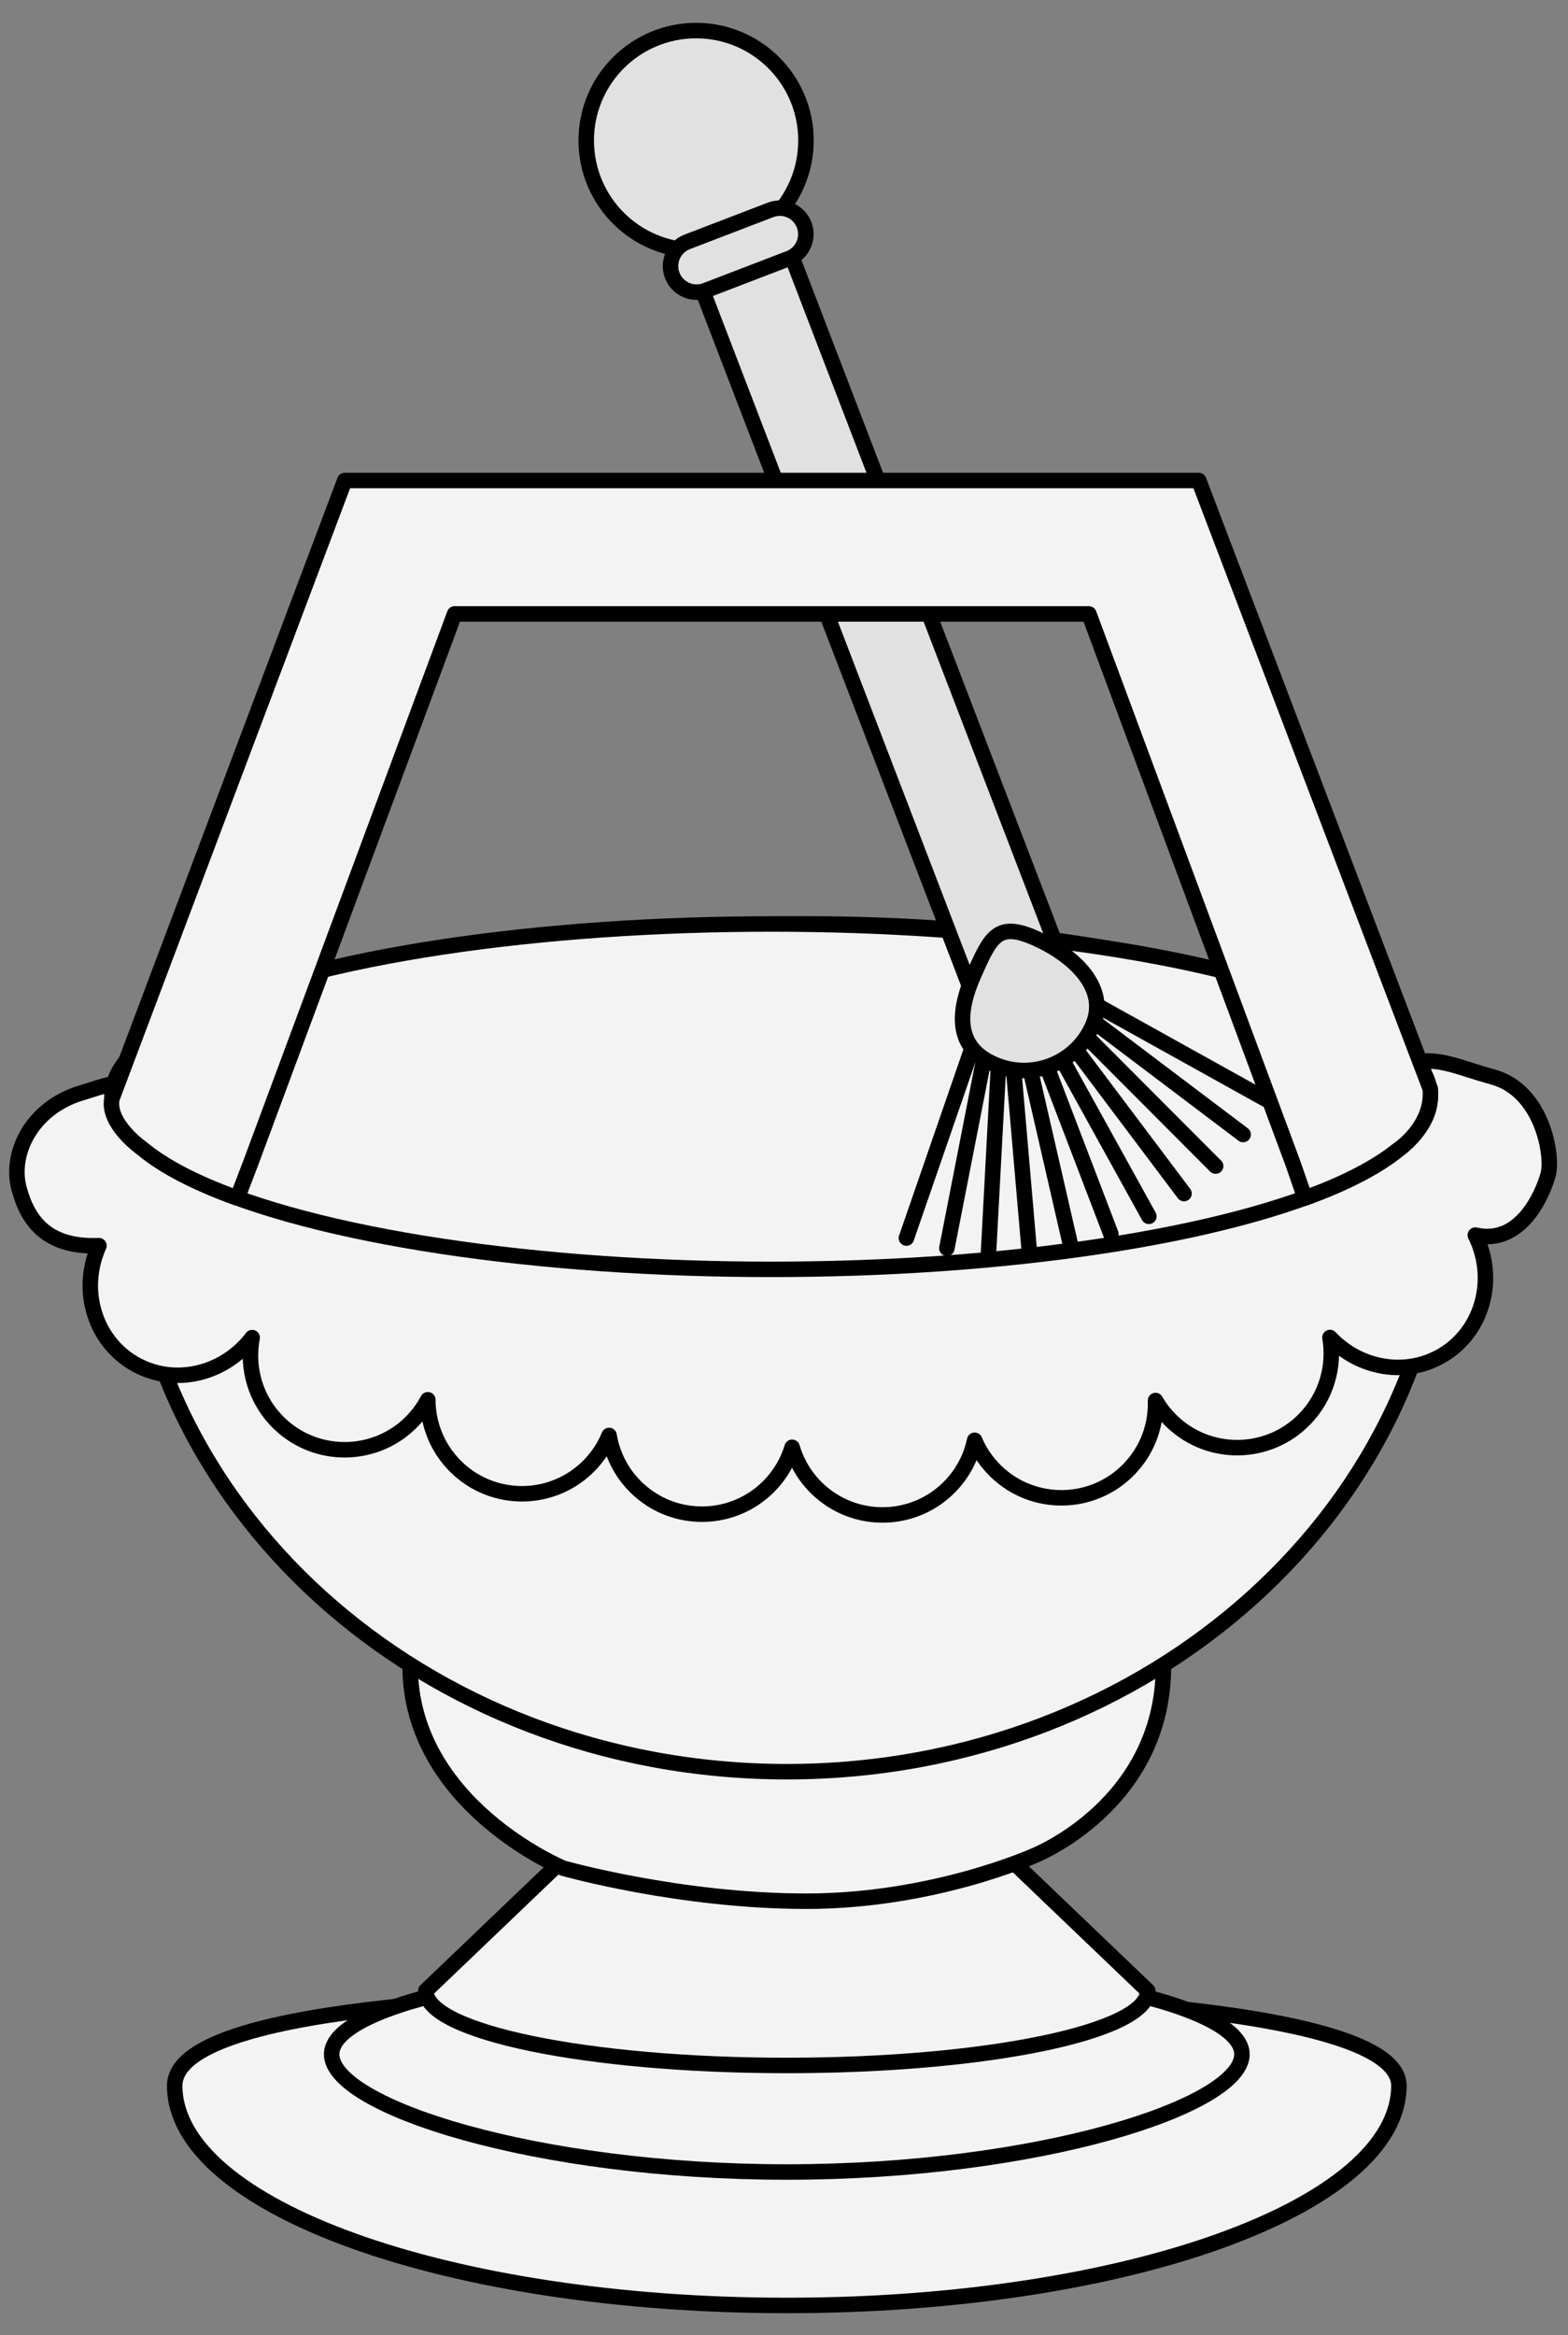 <?xml version="1.0" encoding="UTF-8" standalone="no"?>
<!DOCTYPE svg PUBLIC "-//W3C//DTD SVG 1.1//EN" "http://www.w3.org/Graphics/SVG/1.1/DTD/svg11.dtd">
<svg version="1.1" xmlns:xl="http://www.w3.org/1999/xlink" xmlns="http://www.w3.org/2000/svg" xmlns:dc="http://purl.org/dc/elements/1.1/" viewBox="81 81 202.5 301.5" width="202.5" height="301.5">
  <rect x="81" y="81" width="202.5" height="301.5" fill="#808080" stroke="none"/>
  <defs>
    <clipPath id="artboard_clip_path">
      <path d="M 81 81 L 283.5 81 L 283.5 305.608 L 283.5 382.5 L 81 382.5 Z"/>
    </clipPath>
  </defs>
  <g id="Aspersorium_and_Aspergillum" stroke-dasharray="none" stroke="none" fill="none" stroke-opacity="1" fill-opacity="1">
    <title>Aspersorium and Aspergillum</title>
    <g id="Aspersorium_and_Aspergillum_Layer_2" clip-path="url(#artboard_clip_path)">
      <title>Layer 2</title>
      <g id="Group_173">
        <g id="Graphic_172">
          <path d="M 103.562 350.29 C 103.562 365.962 138.953 378.667 182.611 378.667 C 226.268 378.667 261.659 365.962 261.659 350.29 C 261.659 341.335 224.241 338.129 180.584 338.129 C 136.927 338.129 103.562 341.335 103.562 350.29 Z" fill="#f3f3f3"/>
          <path d="M 103.562 350.29 C 103.562 365.962 138.953 378.667 182.611 378.667 C 226.268 378.667 261.659 365.962 261.659 350.29 C 261.659 341.335 224.241 338.129 180.584 338.129 C 136.927 338.129 103.562 341.335 103.562 350.29 Z" stroke="black" stroke-linecap="round" stroke-linejoin="round" stroke-width="2"/>
        </g>
        <g id="Graphic_171">
          <path d="M 123.831 346.236 C 123.831 352.953 150.148 361.438 182.611 361.438 C 215.074 361.438 241.391 352.953 241.391 346.236 C 241.391 339.577 215.074 334.179 182.611 334.179 C 150.148 334.179 123.831 339.577 123.831 346.236 Z" fill="#f3f3f3"/>
          <path d="M 123.831 346.236 C 123.831 352.953 150.148 361.438 182.611 361.438 C 215.074 361.438 241.391 352.953 241.391 346.236 C 241.391 339.577 215.074 334.179 182.611 334.179 C 150.148 334.179 123.831 339.577 123.831 346.236 Z" stroke="black" stroke-linecap="round" stroke-linejoin="round" stroke-width="2"/>
        </g>
        <g id="Graphic_170">
          <path d="M 229.229 338.036 L 182.611 293.444 L 135.992 338.036 C 135.992 343.363 156.864 347.681 182.611 347.681 C 208.357 347.681 229.229 343.363 229.229 338.036 Z" fill="#f3f3f3"/>
          <path d="M 229.229 338.036 L 182.611 293.444 L 135.992 338.036 C 135.992 343.363 156.864 347.681 182.611 347.681 C 208.357 347.681 229.229 343.363 229.229 338.036 Z" stroke="black" stroke-linecap="round" stroke-linejoin="round" stroke-width="2"/>
        </g>
        <g id="Graphic_169">
          <path d="M 133.965 296.071 C 133.965 314.041 153.728 322.207 153.728 322.207 C 153.728 322.207 168.753 326.474 185.144 326.474 C 201.535 326.474 214.534 320.607 214.534 320.607 C 214.534 320.607 231.256 314.041 231.256 296.071 Z" fill="#f3f3f3"/>
          <path d="M 133.965 296.071 C 133.965 314.041 153.728 322.207 153.728 322.207 C 153.728 322.207 168.753 326.474 185.144 326.474 C 201.535 326.474 214.534 320.607 214.534 320.607 C 214.534 320.607 231.256 314.041 231.256 296.071 Z" stroke="black" stroke-linecap="round" stroke-linejoin="round" stroke-width="2"/>
        </g>
        <g id="Graphic_168">
          <path d="M 97.481 232.731 C 97.481 275.269 135.595 309.752 182.611 309.752 C 229.626 309.752 267.74 275.269 267.74 232.731 L 97.481 232.731" fill="#f3f3f3"/>
          <path d="M 97.481 232.731 C 97.481 275.269 135.595 309.752 182.611 309.752 C 229.626 309.752 267.74 275.269 267.74 232.731 L 97.481 232.731" stroke="black" stroke-linecap="round" stroke-linejoin="round" stroke-width="2"/>
        </g>
        <g id="Graphic_167">
          <path d="M 159.661 266.338 C 160.072 268.824 161.257 271.205 163.21 273.091 C 168.041 277.756 175.74 277.622 180.406 272.79 C 181.796 271.351 182.76 269.657 183.3 267.865 C 183.874 269.826 184.949 271.67 186.524 273.19 C 191.356 277.856 199.055 277.722 203.72 272.89 C 205.367 271.185 206.416 269.122 206.871 266.962 C 207.491 268.43 208.411 269.8 209.63 270.978 C 214.461 275.643 222.16 275.509 226.826 270.677 C 229.206 268.213 230.337 265.002 230.232 261.828 C 230.787 262.789 231.484 263.69 232.323 264.5 C 237.154 269.166 244.853 269.031 249.519 264.2 C 252.315 261.304 253.387 257.377 252.757 253.692 C 254.271 255.299 256.215 256.522 258.457 257.135 C 264.792 258.869 271.097 255.081 272.54 248.673 C 273.181 245.829 272.756 242.948 271.532 240.471 C 277.412 241.828 280.225 235.183 280.915 232.731 C 281.63 230.188 280.156 221.797 273.821 220.062 C 269.676 218.928 267.428 217.716 264.193 218.036 C 259.494 212.318 254.882 211.873 244.455 208.434 C 209.056 196.76 152.012 197.756 117.042 210.658 C 108.414 213.842 101.936 217.453 97.604 221.262 C 96.568 220.398 94.955 221.037 91.354 222.159 C 85.083 224.113 82.24 229.921 83.46 234.46 C 84.636 238.838 87.214 242.08 93.78 241.835 C 92.643 244.354 92.319 247.248 93.059 250.068 C 94.724 256.421 101.158 259.988 107.429 258.033 C 109.945 257.249 112.053 255.696 113.567 253.706 C 112.812 257.61 113.985 261.806 117.059 264.774 C 121.89 269.439 129.589 269.305 134.255 264.474 C 135.064 263.635 135.729 262.711 136.25 261.73 C 136.257 264.906 137.499 268.075 139.964 270.455 C 144.795 275.121 152.494 274.987 157.16 270.155 C 158.26 269.016 159.093 267.718 159.661 266.338 Z" fill="#f3f3f3"/>
          <path d="M 159.661 266.338 C 160.072 268.824 161.257 271.205 163.21 273.091 C 168.041 277.756 175.74 277.622 180.406 272.79 C 181.796 271.351 182.76 269.657 183.3 267.865 C 183.874 269.826 184.949 271.67 186.524 273.19 C 191.356 277.856 199.055 277.722 203.72 272.89 C 205.367 271.185 206.416 269.122 206.871 266.962 C 207.491 268.43 208.411 269.8 209.63 270.978 C 214.461 275.643 222.16 275.509 226.826 270.677 C 229.206 268.213 230.337 265.002 230.232 261.828 C 230.787 262.789 231.484 263.69 232.323 264.5 C 237.154 269.166 244.853 269.031 249.519 264.2 C 252.315 261.304 253.387 257.377 252.757 253.692 C 254.271 255.299 256.215 256.522 258.457 257.135 C 264.792 258.869 271.097 255.081 272.54 248.673 C 273.181 245.829 272.756 242.948 271.532 240.471 C 277.412 241.828 280.225 235.183 280.915 232.731 C 281.63 230.188 280.156 221.797 273.821 220.062 C 269.676 218.928 267.428 217.716 264.193 218.036 C 259.494 212.318 254.882 211.873 244.455 208.434 C 209.056 196.76 152.012 197.756 117.042 210.658 C 108.414 213.842 101.936 217.453 97.604 221.262 C 96.568 220.398 94.955 221.037 91.354 222.159 C 85.083 224.113 82.24 229.921 83.46 234.46 C 84.636 238.838 87.214 242.08 93.78 241.835 C 92.643 244.354 92.319 247.248 93.059 250.068 C 94.724 256.421 101.158 259.988 107.429 258.033 C 109.945 257.249 112.053 255.696 113.567 253.706 C 112.812 257.61 113.985 261.806 117.059 264.774 C 121.89 269.439 129.589 269.305 134.255 264.474 C 135.064 263.635 135.729 262.711 136.25 261.73 C 136.257 264.906 137.499 268.075 139.964 270.455 C 144.795 275.121 152.494 274.987 157.16 270.155 C 158.26 269.016 159.093 267.718 159.661 266.338 Z" stroke="black" stroke-linecap="round" stroke-linejoin="round" stroke-width="2"/>
        </g>
        <g id="Graphic_166">
          <ellipse cx="180.584" cy="222.596" rx="85.13" ry="22.296" fill="#f3f3f3"/>
          <ellipse cx="180.584" cy="222.596" rx="85.13" ry="22.296" stroke="black" stroke-linecap="round" stroke-linejoin="round" stroke-width="2"/>
        </g>
        <g id="Group_149">
          <g id="Graphic_165">
            <path d="M 170.548 115.437 L 182.063 111.016 L 218.2 205.157 L 206.685 209.577 Z" fill="#e1e1e1"/>
            <path d="M 170.548 115.437 L 182.063 111.016 L 218.2 205.157 L 206.685 209.577 Z" stroke="black" stroke-linecap="round" stroke-linejoin="round" stroke-width="2"/>
          </g>
          <g id="Graphic_164">
            <circle cx="170.897" cy="99.136" r="14.188" fill="#e1e1e1"/>
            <circle cx="170.897" cy="99.136" r="14.188" stroke="black" stroke-linecap="round" stroke-linejoin="round" stroke-width="2"/>
          </g>
          <g id="Graphic_163">
            <path d="M 169.75 112.229 L 180.51 108.099 C 182.24 107.434 184.182 108.299 184.847 110.03 L 184.847 110.03 C 185.511 111.76 184.647 113.702 182.916 114.367 C 182.916 114.367 182.916 114.367 182.916 114.367 L 172.156 118.497 C 170.426 119.161 168.484 118.297 167.819 116.566 C 167.819 116.566 167.819 116.566 167.819 116.566 L 167.819 116.566 C 167.155 114.835 168.02 112.893 169.75 112.229 Z" fill="#e1e1e1"/>
            <path d="M 169.75 112.229 L 180.51 108.099 C 182.24 107.434 184.182 108.299 184.847 110.03 L 184.847 110.03 C 185.511 111.76 184.647 113.702 182.916 114.367 C 182.916 114.367 182.916 114.367 182.916 114.367 L 172.156 118.497 C 170.426 119.161 168.484 118.297 167.819 116.566 C 167.819 116.566 167.819 116.566 167.819 116.566 L 167.819 116.566 C 167.155 114.835 168.02 112.893 169.75 112.229 Z" stroke="black" stroke-linecap="round" stroke-linejoin="round" stroke-width="2"/>
          </g>
          <g id="Group_151">
            <g id="Line_162">
              <line x1="210.61" y1="204.116" x2="224.464" y2="240.325" stroke="black" stroke-linecap="round" stroke-linejoin="round" stroke-width="2"/>
            </g>
            <g id="Line_161">
              <line x1="210.61" y1="204.116" x2="219.289" y2="241.901" stroke="black" stroke-linecap="round" stroke-linejoin="round" stroke-width="2"/>
            </g>
            <g id="Line_160">
              <line x1="210.61" y1="204.116" x2="213.946" y2="242.741" stroke="black" stroke-linecap="round" stroke-linejoin="round" stroke-width="2"/>
            </g>
            <g id="Line_159">
              <line x1="210.722" y1="204.209" x2="208.65" y2="242.923" stroke="black" stroke-linecap="round" stroke-linejoin="round" stroke-width="2"/>
            </g>
            <g id="Line_158">
              <line x1="210.724" y1="204.118" x2="203.284" y2="242.166" stroke="black" stroke-linecap="round" stroke-linejoin="round" stroke-width="2"/>
            </g>
            <g id="Line_157">
              <line x1="210.722" y1="204.209" x2="198.059" y2="240.852" stroke="black" stroke-linecap="round" stroke-linejoin="round" stroke-width="2"/>
            </g>
            <g id="Line_156">
              <line x1="210.61" y1="204.116" x2="229.368" y2="238.045" stroke="black" stroke-linecap="round" stroke-linejoin="round" stroke-width="2"/>
            </g>
            <g id="Line_155">
              <line x1="210.61" y1="204.116" x2="233.908" y2="235.104" stroke="black" stroke-linecap="round" stroke-linejoin="round" stroke-width="2"/>
            </g>
            <g id="Line_154">
              <line x1="210.61" y1="204.116" x2="237.994" y2="231.56" stroke="black" stroke-linecap="round" stroke-linejoin="round" stroke-width="2"/>
            </g>
            <g id="Line_153">
              <line x1="210.61" y1="204.116" x2="241.547" y2="227.482" stroke="black" stroke-linecap="round" stroke-linejoin="round" stroke-width="2"/>
            </g>
            <g id="Line_152">
              <line x1="210.61" y1="204.116" x2="244.498" y2="222.949" stroke="black" stroke-linecap="round" stroke-linejoin="round" stroke-width="2"/>
            </g>
          </g>
          <g id="Graphic_150">
            <path d="M 214.739 202.143 C 219.632 204.329 224.267 208.559 222.094 213.458 C 219.92 218.357 214.192 220.556 209.299 218.37 C 204.406 216.183 204.595 211.73 206.768 206.831 C 208.942 201.932 209.846 199.957 214.739 202.143 Z" fill="#e1e1e1"/>
            <path d="M 214.739 202.143 C 219.632 204.329 224.267 208.559 222.094 213.458 C 219.92 218.357 214.192 220.556 209.299 218.37 C 204.406 216.183 204.595 211.73 206.768 206.831 C 208.942 201.932 209.846 199.957 214.739 202.143 Z" stroke="black" stroke-linecap="round" stroke-linejoin="round" stroke-width="2"/>
          </g>
        </g>
        <g id="Graphic_148">
          <path d="M 265.713 221.583 L 235.817 143.041 L 125.52 143.041 L 95.454 222.849 C 94.805 226.133 99.387 229.31 99.387 229.31 C 102.085 231.555 106.172 233.71 111.647 235.683 L 113.359 231.21 L 139.708 160.269 L 221.628 160.269 L 247.978 231.21 L 249.526 235.681 C 254.831 233.769 258.833 231.631 261.53 229.461 C 261.53 229.461 266.139 226.467 265.713 221.583 Z" fill="#f3f3f3"/>
          <path d="M 265.713 221.583 L 235.817 143.041 L 125.52 143.041 L 95.454 222.849 C 94.805 226.133 99.387 229.31 99.387 229.31 C 102.085 231.555 106.172 233.71 111.647 235.683 L 113.359 231.21 L 139.708 160.269 L 221.628 160.269 L 247.978 231.21 L 249.526 235.681 C 254.831 233.769 258.833 231.631 261.53 229.461 C 261.53 229.461 266.139 226.467 265.713 221.583 Z" stroke="black" stroke-linecap="round" stroke-linejoin="round" stroke-width="2"/>
        </g>
      </g>
    </g>
  </g>
</svg>
